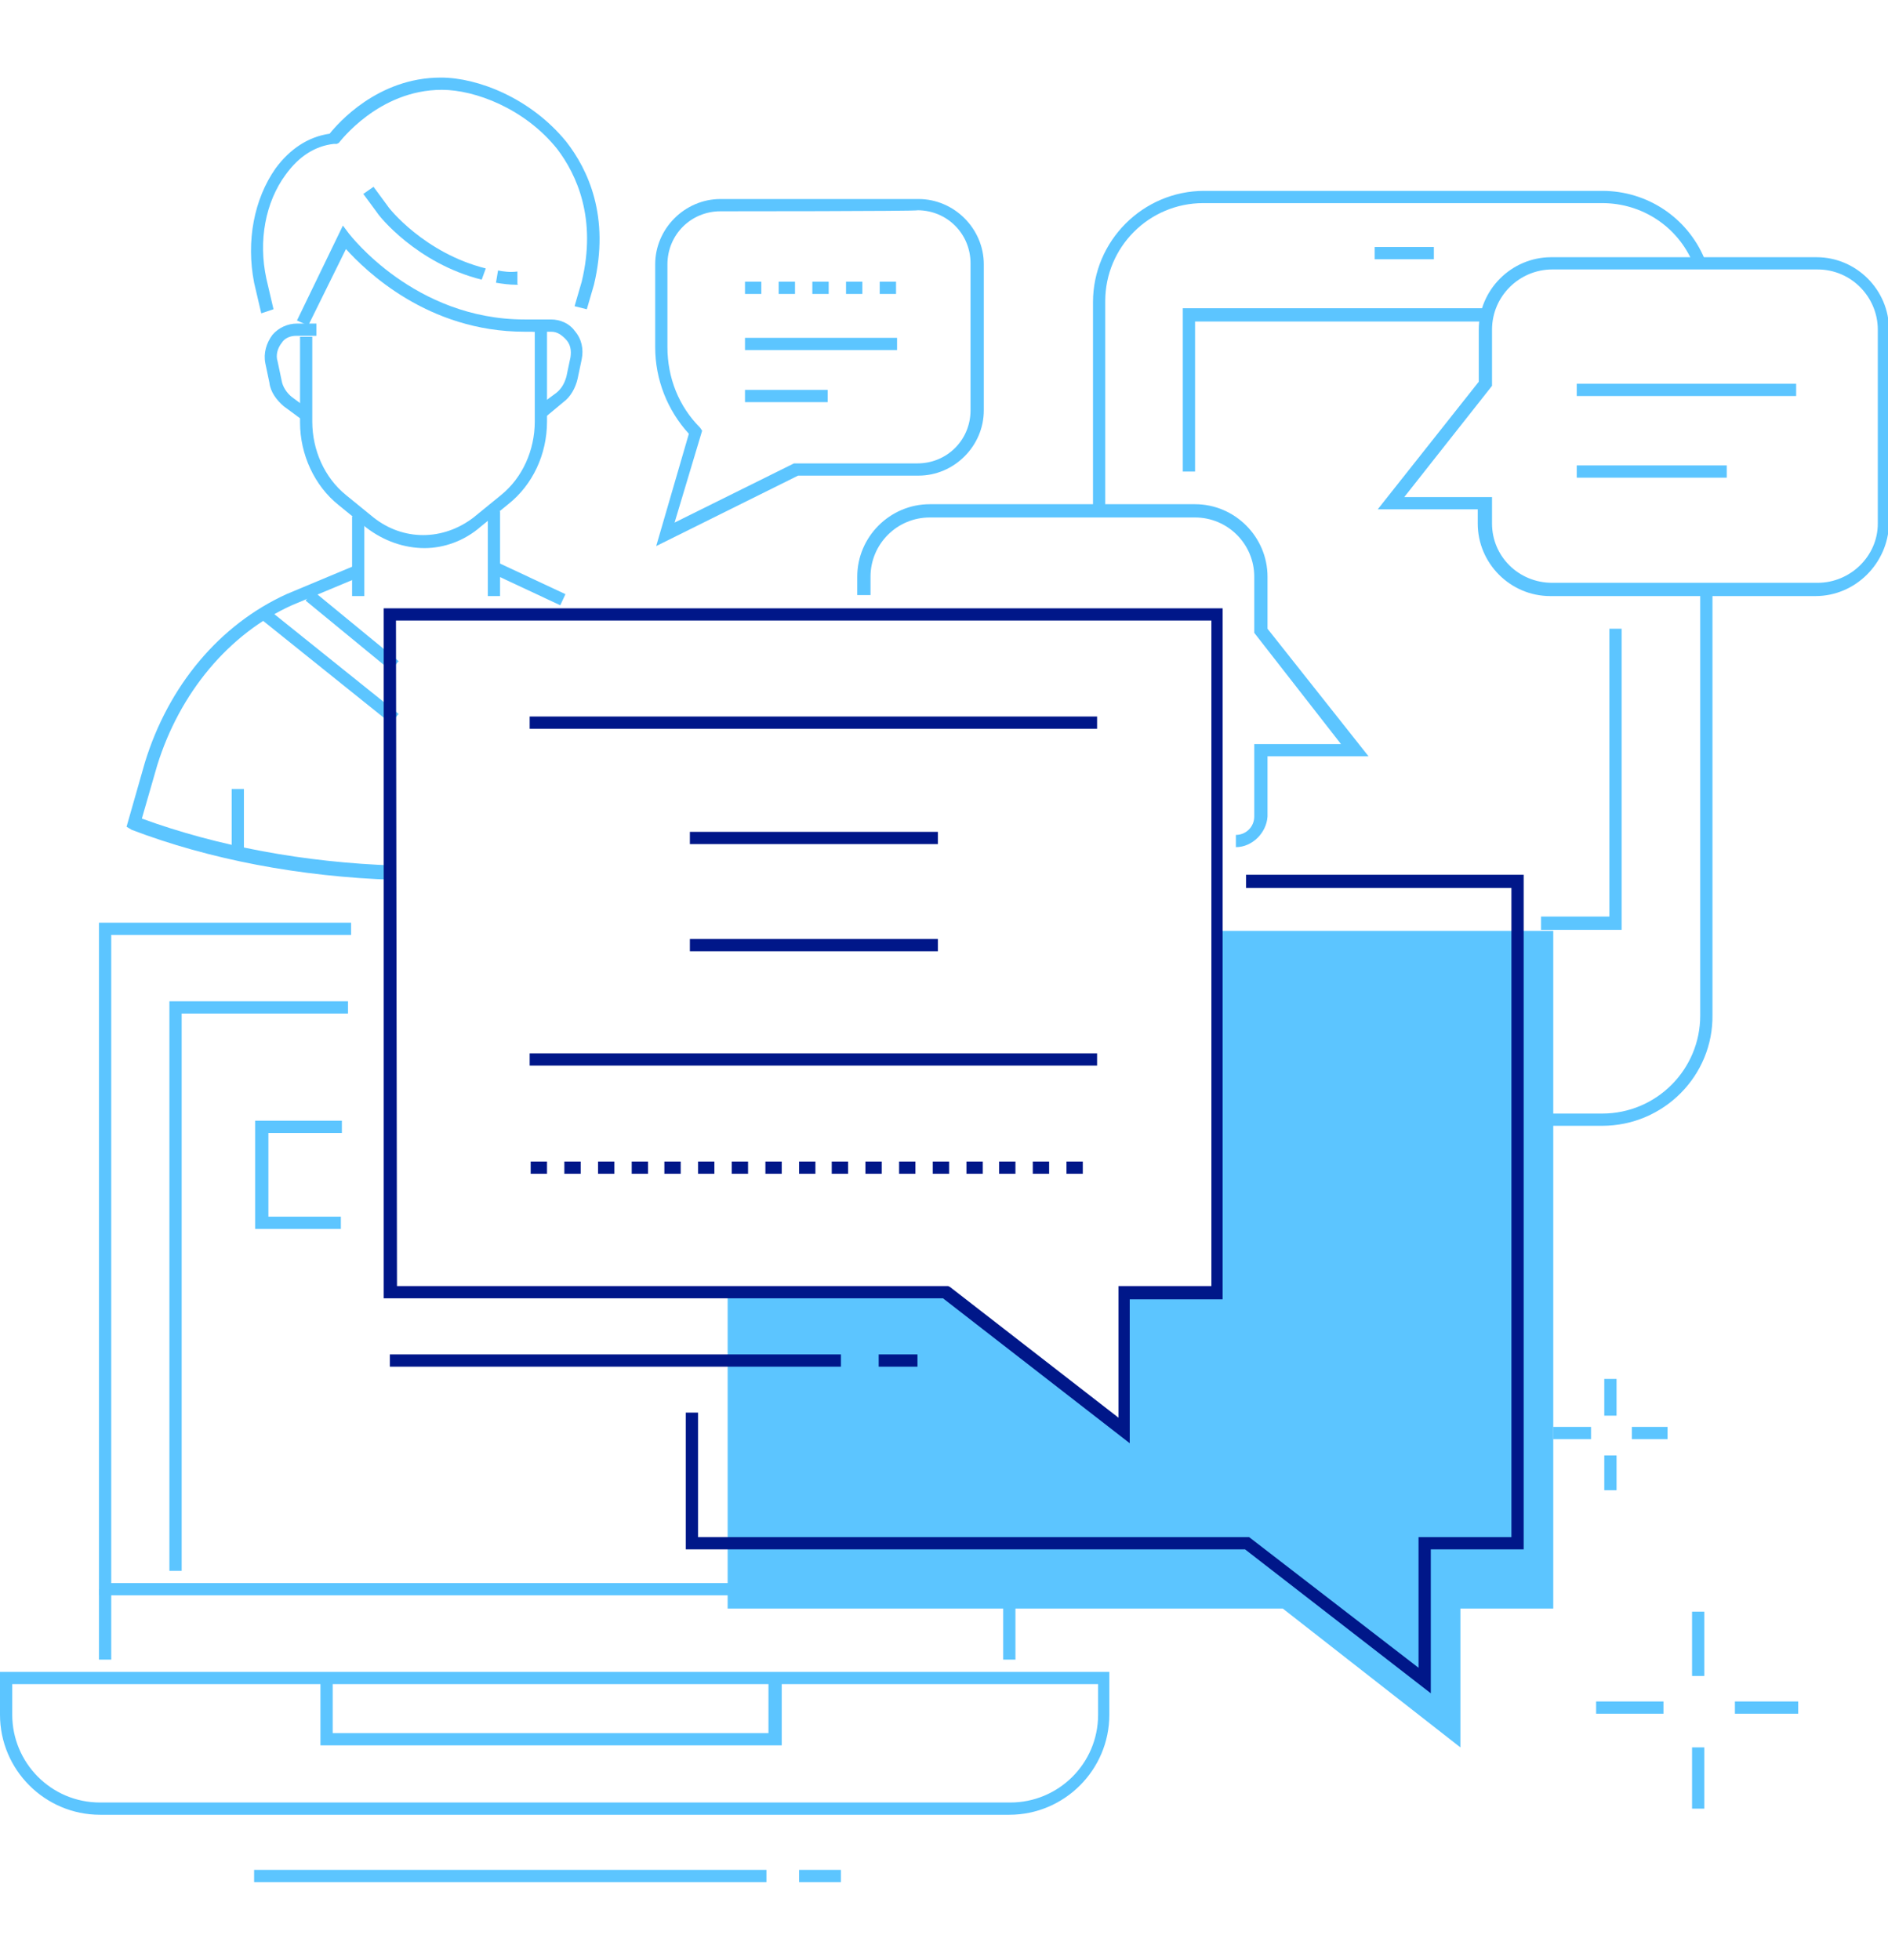 <?xml version="1.0" encoding="utf-8"?>
<!-- Generator: Adobe Illustrator 27.4.1, SVG Export Plug-In . SVG Version: 6.00 Build 0)  -->
<svg version="1.1" id="_圖層_2" xmlns="http://www.w3.org/2000/svg" xmlns:xlink="http://www.w3.org/1999/xlink" x="0px" y="0px"
	 viewBox="0 0 185 192" style="enable-background:new 0 0 185 192;" xml:space="preserve">
<style type="text/css">
	.st0{fill:#5CC5FF;}
	.st1{fill:#001789;}
</style>
<g id="_04">
	<rect x="165.8" y="157.9" class="st0" width="1.2" height="6.3"/>
	<rect x="170" y="166.7" class="st0" width="6.2" height="1.2"/>
	<rect x="165.8" y="171.2" class="st0" width="1.2" height="6"/>
	<rect x="156.4" y="166.7" class="st0" width="6.6" height="1.2"/>
	<rect x="157.2" y="135.1" class="st0" width="1.2" height="3.6"/>
	<rect x="159.9" y="139.8" class="st0" width="3.5" height="1.2"/>
	<rect x="157.2" y="142.6" class="st0" width="1.2" height="3.4"/>
	<rect x="152.2" y="139.8" class="st0" width="3.7" height="1.2"/>
	<path class="st0" d="M108.3,49.8h-1.2V29.6c0-6,4.9-10.9,10.9-10.9H157c4.4,0,8.3,2.6,10,6.6l-1.1,0.5c-1.5-3.6-5-5.9-8.9-5.9
		h-39.1c-5.3,0-9.6,4.3-9.6,9.6L108.3,49.8L108.3,49.8z"/>
	<path class="st0" d="M157,110.3h-6v-1.2h6c5.3,0,9.6-4.3,9.6-9.6V58.2h1.2v41.2C167.9,105.4,163,110.3,157,110.3z"/>
	<polygon class="st0" points="158.9,91.1 151,91.1 151,89.8 157.7,89.8 157.7,61.6 158.9,61.6 	"/>
	<polygon class="st0" points="117.1,46.2 115.9,46.2 115.9,30.2 145.3,30.2 145.3,31.5 117.1,31.5 	"/>
	<rect x="134.7" y="24.2" class="st0" width="5.8" height="1.2"/>
	<path class="st0" d="M177.9,58.4h-26c-3.9,0-7.1-3.2-7.1-7.1v-1.4H135l9.9-12.5v-5.1c0-3.9,3.2-7.1,7.1-7.1h26
		c3.9,0,7.1,3.2,7.1,7.1v19C185,55.2,181.8,58.4,177.9,58.4L177.9,58.4z M137.6,48.7h8.6v2.6c0,3.2,2.6,5.8,5.9,5.8h26
		c3.2,0,5.9-2.6,5.9-5.8v-19c0-3.2-2.6-5.9-5.9-5.9h-26c-3.2,0-5.9,2.6-5.9,5.9v5.5L137.6,48.7L137.6,48.7z"/>
	<path class="st0" d="M121.1,83v-1.2c1,0,1.8-0.8,1.8-1.8v-7.1h8.5L122.9,62v-5.5c0-3.2-2.6-5.8-5.8-5.8h-26c-3.2,0-5.8,2.6-5.8,5.8
		v1.8H84v-1.8c0-3.9,3.2-7.1,7.1-7.1h26c3.9,0,7.1,3.2,7.1,7.1v5.1l9.9,12.5h-9.9V80C124.1,81.6,122.7,83,121.1,83z"/>
	<rect x="154.5" y="37.6" class="st0" width="21.5" height="1.2"/>
	<rect x="154.5" y="45.6" class="st0" width="14.7" height="1.2"/>
	<polygon class="st0" points="99.5,162.6 98.3,162.6 98.3,156.3 9.7,156.3 9.7,90.4 34.4,90.4 34.4,91.6 10.9,91.6 10.9,155.1 
		99.5,155.1 	"/>
	<path class="st0" d="M98.9,177.8H9.8c-5.4,0-9.8-4.4-9.8-9.8v-4.2h108.7v4.2C108.7,173.4,104.3,177.8,98.9,177.8z M1.2,165v3
		c0,4.7,3.8,8.6,8.6,8.6h89.2c4.7,0,8.6-3.8,8.6-8.6v-3H1.2z"/>
	<polygon class="st0" points="17.8,153.9 16.6,153.9 16.6,98.1 34.1,98.1 34.1,99.3 17.8,99.3 	"/>
	<polygon class="st0" points="33.4,120.4 25,120.4 25,109.8 33.5,109.8 33.5,111 26.3,111 26.3,119.2 33.4,119.2 	"/>
	<polygon class="st0" points="76.6,171 31.4,171 31.4,163.9 32.6,163.9 32.6,169.8 75.3,169.8 75.3,163.9 76.6,163.9 	"/>
	<rect x="24.9" y="183.2" class="st0" width="50.2" height="1.2"/>
	<rect x="78.3" y="183.2" class="st0" width="4.1" height="1.2"/>
	<path class="st0" d="M41.6,53.7c-2,0-4-0.7-5.7-2l-2.7-2.2c-2.4-1.9-3.8-5-3.8-8.1V33h1.2v8.3c0,2.8,1.2,5.5,3.3,7.2l2.7,2.2
		c2.9,2.3,6.8,2.3,9.8,0l2.7-2.2c2.1-1.7,3.3-4.4,3.3-7.2v-9.4h1.2v9.4c0,3.2-1.4,6.2-3.8,8.1l-2.7,2.2C45.5,53,43.5,53.7,41.6,53.7
		z"/>
	<path class="st0" d="M25.6,30.7l-0.7-3c-0.8-4.1,0-8.2,2.1-11.2c1.4-1.9,3.2-3.1,5.3-3.4c0.8-1,4.7-5.5,10.9-5.5
		c3.6,0,8.8,2,12.3,6.3c2.1,2.7,4.3,7.3,2.7,14l-0.7,2.4l-1.2-0.3l0.7-2.4c1.5-6.2-0.5-10.5-2.4-13c-3.2-4-8.1-5.8-11.3-5.8
		c-6.2,0-10,5.1-10.1,5.2L33,14.1l-0.3,0c-1.8,0.2-3.4,1.2-4.7,3c-2,2.7-2.7,6.5-1.9,10.2l0.7,3L25.6,30.7L25.6,30.7z"/>
	<path class="st0" d="M53.4,40.9l-0.8-1l1.9-1.4c0.5-0.4,0.8-0.9,1-1.6l0.4-1.9c0.1-0.7,0-1.3-0.5-1.8c-0.4-0.4-0.8-0.7-1.4-0.7
		h-1.8v-1.2H54c0.9,0,1.8,0.4,2.3,1.1c0.7,0.8,0.9,1.8,0.7,2.8l-0.4,1.9c-0.2,0.9-0.7,1.8-1.4,2.3L53.4,40.9L53.4,40.9z"/>
	<path class="st0" d="M29.7,41.2l-1.9-1.4c-0.7-0.6-1.3-1.4-1.4-2.3l-0.4-1.9c-0.2-1,0.1-2,0.7-2.8c0.6-0.7,1.5-1.1,2.4-1.1h1.9v1.2
		H29c-0.5,0-1.1,0.2-1.4,0.7c-0.4,0.5-0.6,1.2-0.4,1.8l0.4,1.9c0.1,0.6,0.5,1.2,1,1.6l1.9,1.4L29.7,41.2L29.7,41.2z"/>
	<rect x="47.8" y="50.1" class="st0" width="1.2" height="8.3"/>
	
		<rect x="51.2" y="53.5" transform="matrix(0.424 -0.906 0.906 0.424 -21.986 79.867)" class="st0" width="1.2" height="7.4"/>
	<path class="st0" d="M38.6,86.2c-9.2-0.3-18.1-2-25.7-4.9L12.4,81l1.8-6.3c2.3-7.5,7.3-13.5,13.9-16.5l6.7-2.8l0.5,1.1l-6.7,2.8
		c-6.2,2.8-11,8.6-13.2,15.7l-1.5,5.2c7.4,2.7,15.9,4.3,24.8,4.6L38.6,86.2L38.6,86.2z"/>
	<rect x="34.5" y="50.6" class="st0" width="1.2" height="7.8"/>
	<rect x="22.7" y="77.3" class="st0" width="1.2" height="6.5"/>
	<path class="st0" d="M50.6,27.9c-0.7,0-1.4-0.1-2-0.2l0.2-1.2c0.5,0.1,1.2,0.2,1.9,0.1l0,1.2C50.8,27.9,50.7,27.9,50.6,27.9
		L50.6,27.9z"/>
	<path class="st0" d="M47.2,27.4c-6.4-1.6-10.1-6.3-10.2-6.5l-1.4-1.9l1-0.7l1.4,1.9c0.1,0.2,3.6,4.6,9.6,6.1L47.2,27.4L47.2,27.4z"
		/>
	<path class="st0" d="M53.1,32.5h-1.7c-9.5,0-15.6-6-17.5-8.1l-3.7,7.5l-1.1-0.5l4.5-9.3l0.6,0.8c0.1,0.1,6.4,8.4,17.2,8.4h1.7
		L53.1,32.5L53.1,32.5z"/>
	
		<rect x="33.9" y="56.4" transform="matrix(0.635 -0.773 0.773 0.635 -35.177 49.234)" class="st0" width="1.2" height="10.8"/>
	<rect x="31.6" y="57" transform="matrix(0.626 -0.78 0.78 0.626 -38.804 49.517)" class="st0" width="1.2" height="16.5"/>
	<path class="st0" d="M64.3,53.5l3.2-11c-2.1-2.3-3.3-5.3-3.3-8.5v-8.1c0-3.5,2.9-6.4,6.4-6.4h19.4c3.5,0,6.4,2.9,6.4,6.4v14.3
		c0,3.5-2.9,6.4-6.4,6.4H78.2L64.3,53.5L64.3,53.5z M70.6,20.7c-2.9,0-5.2,2.3-5.2,5.2V34c0,3,1.1,5.8,3.2,7.9l0.2,0.3l-2.7,9
		l11.7-5.8h12.1c2.9,0,5.2-2.3,5.2-5.2V25.8c0-2.9-2.3-5.2-5.2-5.2C90.1,20.7,70.6,20.7,70.6,20.7z"/>
	<path class="st0" d="M87.8,28.8h-1.6v-1.2h1.6V28.8z M84.5,28.8h-1.6v-1.2h1.6V28.8z M81.2,28.8h-1.6v-1.2h1.6V28.8z M77.9,28.8
		h-1.6v-1.2h1.6V28.8z M74.7,28.8H73v-1.2h1.6V28.8z"/>
	<rect x="73" y="33.1" class="st0" width="14.9" height="1.2"/>
	<rect x="73" y="38.2" class="st0" width="8.1" height="1.2"/>
	<rect x="9.7" y="155.7" class="st0" width="1.2" height="6.9"/>
	<polygon class="st0" points="119.2,91.2 119.2,126.7 110.1,126.7 110.1,140.2 92.6,126.7 71.3,126.7 71.3,157.6 125.7,157.6 
		143.1,171.2 143.1,157.6 152.2,157.6 152.2,91.2 	"/>
	<path class="st1" d="M110.7,141.4l-18.3-14.2H37.6V59.6h82.2v67.7h-9.1L110.7,141.4L110.7,141.4z M38.9,126h54l0.2,0.1l16.5,12.8
		V126h9.1V60.8H38.8L38.9,126L38.9,126z"/>
	<polygon class="st1" points="140.2,165.9 122,151.8 67.2,151.8 67.2,138.4 68.4,138.4 68.4,150.6 122.4,150.6 139,163.4 139,150.6 
		148.1,150.6 148.1,87 122.1,87 122.1,85.7 149.3,85.7 149.3,151.8 140.2,151.8 	"/>
	<rect x="38.2" y="132.7" class="st1" width="44.2" height="1.2"/>
	<rect x="86.1" y="132.7" class="st1" width="3.8" height="1.2"/>
	<path class="st1" d="M106.1,115h-1.6v-1.2h1.6V115z M102.8,115h-1.6v-1.2h1.6V115z M99.5,115h-1.6v-1.2h1.6V115z M96.3,115h-1.6
		v-1.2h1.6V115z M93,115h-1.6v-1.2H93V115z M89.7,115h-1.6v-1.2h1.6V115z M86.4,115h-1.6v-1.2h1.6V115z M83.1,115h-1.6v-1.2h1.6V115
		z M79.9,115h-1.6v-1.2h1.6V115z M76.6,115h-1.6v-1.2h1.6V115z M73.3,115h-1.6v-1.2h1.6V115z M70,115h-1.6v-1.2H70V115z M66.7,115
		h-1.6v-1.2h1.6V115z M63.5,115h-1.6v-1.2h1.6V115z M60.2,115h-1.6v-1.2h1.6V115z M56.9,115h-1.6v-1.2h1.6V115z M53.6,115H52v-1.2
		h1.6V115z"/>
	<rect x="51.9" y="103.2" class="st1" width="55.6" height="1.2"/>
	<rect x="67.6" y="92" class="st1" width="24.3" height="1.2"/>
	<rect x="67.6" y="81.5" class="st1" width="24.3" height="1.2"/>
	<rect x="51.9" y="70.2" class="st1" width="55.6" height="1.2"/>
</g>
</svg>

